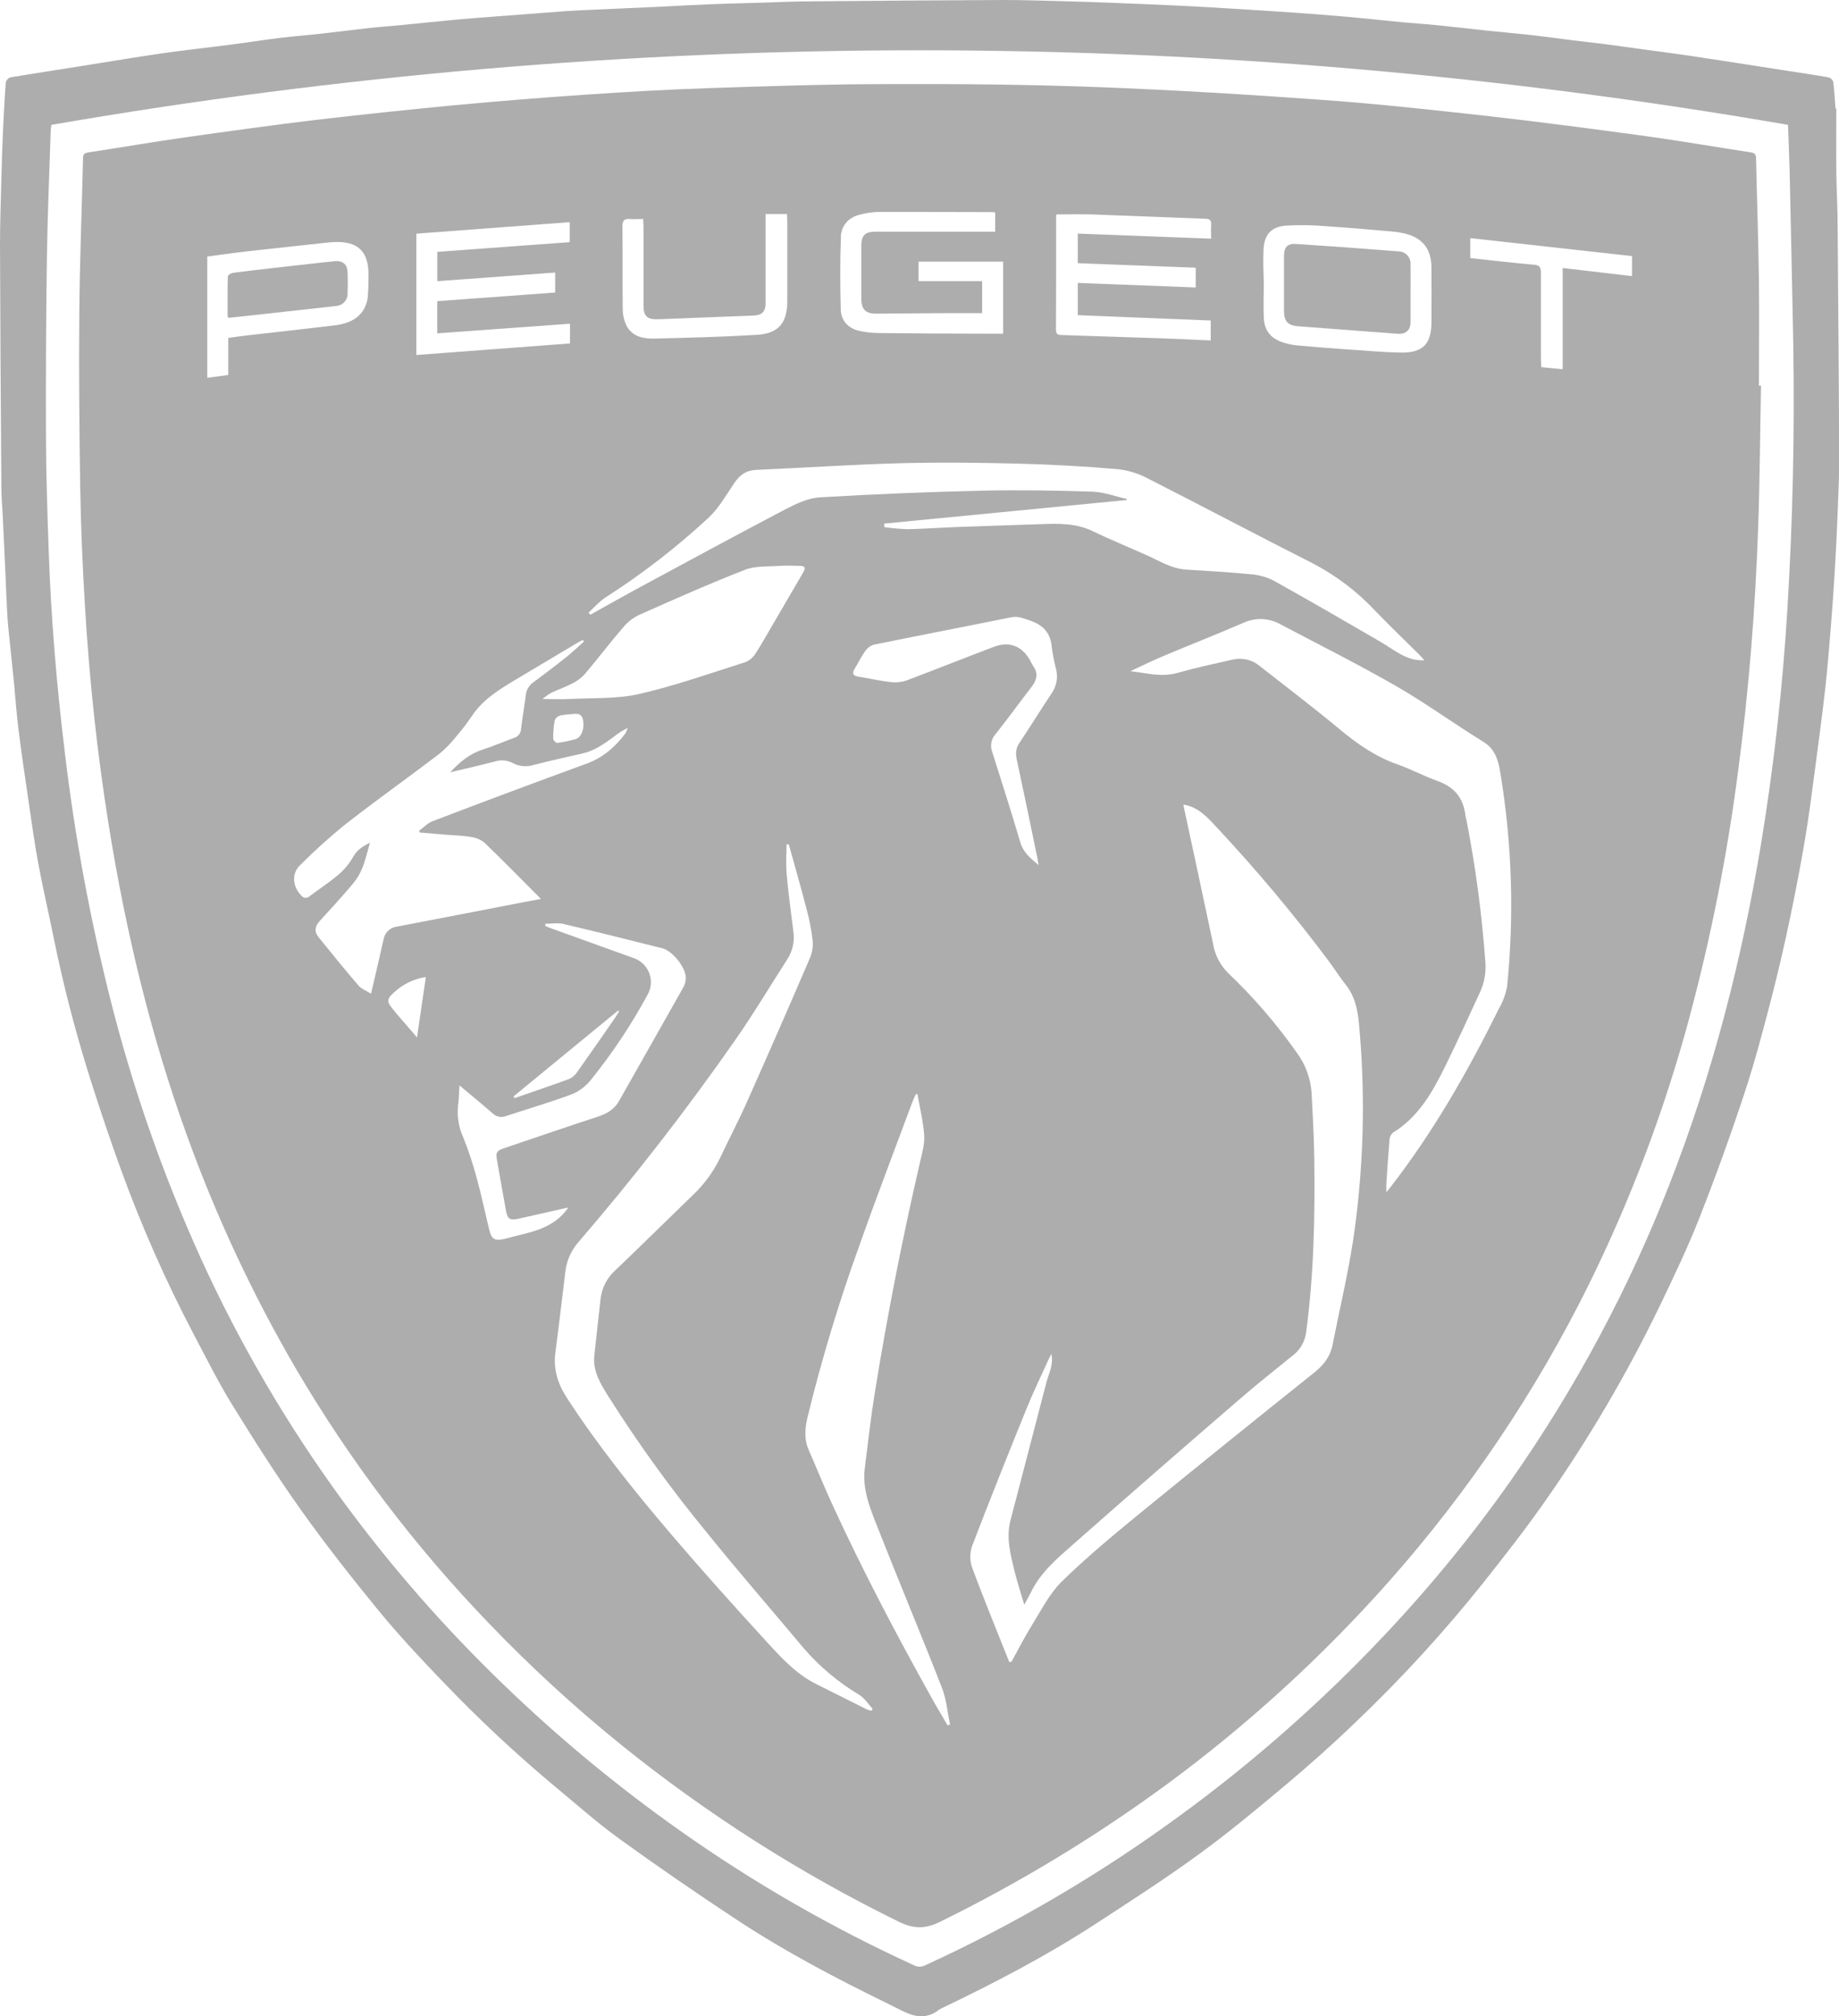 <svg width="52" height="57" viewBox="0 0 52 57" fill="none" xmlns="http://www.w3.org/2000/svg">
<g clip-path="url(#clip0_36_5464)">
<path d="M51.961 6.343C51.961 5.856 51.93 5.37 51.924 4.883C51.918 4.277 51.924 3.672 51.924 3.066H51.901C51.882 2.819 51.869 2.569 51.839 2.322C51.831 2.292 51.815 2.263 51.793 2.24C51.771 2.217 51.744 2.199 51.713 2.189C51.283 2.112 50.851 2.05 50.419 1.983C49.969 1.913 49.518 1.843 49.068 1.773C48.572 1.697 48.076 1.62 47.579 1.547C47.251 1.499 46.916 1.458 46.59 1.413C46.241 1.366 45.892 1.318 45.542 1.269C45.192 1.221 44.842 1.186 44.492 1.142C44.096 1.093 43.701 1.037 43.307 0.993C42.896 0.946 42.485 0.912 42.076 0.869C41.603 0.819 41.13 0.762 40.657 0.715C40.32 0.68 39.981 0.659 39.648 0.629C39.133 0.58 38.619 0.522 38.103 0.476C37.587 0.429 37.083 0.392 36.572 0.356C35.948 0.313 35.324 0.274 34.7 0.236C34.227 0.207 33.754 0.18 33.281 0.157C32.648 0.127 32.015 0.103 31.382 0.077C31.003 0.062 30.616 0.048 30.233 0.039C29.61 0.023 28.988 0 28.366 0C26.534 0.007 24.703 0.023 22.87 0.039C22.428 0.039 21.985 0.064 21.545 0.076C21.077 0.09 20.607 0.099 20.138 0.118C19.604 0.139 19.071 0.17 18.538 0.196L16.753 0.276C16.496 0.287 16.239 0.298 15.983 0.316C15.288 0.367 14.595 0.421 13.901 0.474C13.561 0.5 13.22 0.525 12.88 0.557C12.358 0.606 11.838 0.661 11.316 0.712C11.009 0.741 10.702 0.763 10.395 0.797C9.966 0.844 9.543 0.901 9.111 0.949C8.708 0.994 8.301 1.024 7.898 1.074C7.439 1.13 6.982 1.205 6.523 1.262C5.882 1.346 5.239 1.414 4.598 1.506C3.85 1.613 3.105 1.74 2.359 1.858C1.672 1.969 0.982 2.072 0.295 2.187C0.263 2.198 0.233 2.218 0.21 2.244C0.187 2.269 0.171 2.3 0.163 2.334C0.127 2.831 0.1 3.328 0.079 3.825C0.061 4.238 0.049 4.653 0.039 5.068C0.023 5.686 0 6.31 0 6.925C0.008 9.216 0.021 11.508 0.039 13.8C0.039 14.055 0.064 14.31 0.077 14.565C0.104 15.142 0.131 15.718 0.157 16.295C0.171 16.61 0.182 16.925 0.199 17.237C0.207 17.42 0.221 17.602 0.239 17.785C0.29 18.297 0.345 18.809 0.397 19.32C0.438 19.749 0.467 20.179 0.521 20.606C0.603 21.265 0.699 21.918 0.796 22.572C0.886 23.182 0.969 23.796 1.08 24.398C1.208 25.091 1.37 25.778 1.509 26.47C1.793 27.87 2.153 29.253 2.588 30.614C2.849 31.432 3.123 32.248 3.417 33.056C3.998 34.656 4.687 36.216 5.479 37.724C5.828 38.383 6.161 39.054 6.551 39.689C7.174 40.698 7.811 41.702 8.497 42.668C9.184 43.635 9.938 44.595 10.7 45.525C11.276 46.227 11.898 46.893 12.529 47.548C13.528 48.592 14.584 49.58 15.694 50.506C16.294 51.001 16.875 51.521 17.504 51.976C18.561 52.741 19.64 53.483 20.728 54.202C22.143 55.144 23.647 55.934 25.176 56.678C25.618 56.893 26.055 57.207 26.561 56.81C26.604 56.781 26.651 56.758 26.699 56.739C28.167 56.033 29.61 55.28 30.976 54.39C31.95 53.756 32.93 53.126 33.868 52.443C34.713 51.83 35.518 51.161 36.317 50.491C36.992 49.925 37.653 49.339 38.288 48.728C39.603 47.479 40.831 46.14 41.961 44.721C42.529 44.001 43.097 43.281 43.624 42.531C44.882 40.751 45.989 38.871 46.936 36.91C47.325 36.099 47.715 35.285 48.046 34.448C48.504 33.283 48.93 32.106 49.323 30.916C49.618 30.028 49.854 29.12 50.091 28.214C50.28 27.477 50.452 26.733 50.609 25.987C50.77 25.22 50.917 24.451 51.047 23.679C51.159 23.014 51.241 22.343 51.331 21.675C51.425 20.952 51.525 20.231 51.606 19.509C51.672 18.925 51.72 18.34 51.767 17.754C51.815 17.168 51.853 16.606 51.887 16.032C51.92 15.475 51.946 14.918 51.967 14.361C51.986 13.868 52.008 13.375 52.006 12.881C51.994 10.702 51.98 8.523 51.961 6.343ZM50.541 17.214C50.407 19.43 50.16 21.636 49.801 23.826C49.252 27.137 48.424 30.373 47.197 33.504C46.045 36.454 44.542 39.257 42.722 41.853C41.633 43.399 40.433 44.865 39.133 46.24C37.369 48.11 35.437 49.814 33.359 51.331C31.107 52.981 28.691 54.399 26.15 55.564C26.101 55.587 26.046 55.599 25.992 55.597C25.937 55.596 25.884 55.581 25.836 55.554C23.529 54.499 21.326 53.233 19.255 51.771C17.473 50.515 15.791 49.124 14.225 47.61C12.574 46.02 11.063 44.294 9.707 42.449C8.126 40.291 6.771 37.977 5.666 35.544C4.603 33.195 3.752 30.757 3.123 28.258C2.549 25.98 2.12 23.668 1.841 21.336C1.605 19.421 1.444 17.5 1.377 15.571C1.34 14.509 1.304 13.445 1.3 12.382C1.294 10.704 1.302 9.025 1.325 7.346C1.342 6.121 1.396 4.89 1.435 3.663C1.439 3.618 1.445 3.574 1.453 3.53C17.7 0.719 34.312 0.719 50.559 3.53C50.578 4.08 50.6 4.613 50.611 5.147C50.645 6.659 50.676 8.172 50.706 9.684C50.748 12.199 50.694 14.709 50.541 17.214Z" fill="#939393" fill-opacity="0.76"/>
<path d="M49.736 10.904C49.736 9.912 49.747 8.926 49.736 7.93C49.72 6.781 49.679 5.633 49.655 4.483C49.655 4.367 49.617 4.325 49.501 4.307C48.517 4.157 47.536 3.986 46.55 3.85C45.072 3.648 43.591 3.453 42.108 3.285C40.551 3.111 38.994 2.94 37.432 2.827C35.314 2.673 33.194 2.545 31.071 2.463C29.101 2.389 27.128 2.369 25.156 2.377C23.437 2.377 21.718 2.436 19.999 2.493C18.852 2.531 17.705 2.598 16.558 2.676C15.32 2.76 14.084 2.86 12.848 2.975C11.539 3.1 10.231 3.238 8.925 3.39C7.68 3.541 6.436 3.713 5.195 3.889C4.296 4.018 3.397 4.172 2.502 4.308C2.402 4.323 2.351 4.347 2.348 4.464C2.314 5.93 2.254 7.396 2.242 8.861C2.228 10.514 2.242 12.166 2.269 13.819C2.288 14.92 2.335 16.023 2.401 17.123C2.527 19.212 2.745 21.284 3.077 23.344C3.558 26.333 4.259 29.266 5.292 32.114C6.113 34.39 7.14 36.587 8.359 38.678C9.891 41.291 11.728 43.715 13.832 45.899C15.005 47.121 16.254 48.268 17.573 49.333C19.991 51.282 22.619 52.956 25.41 54.325C25.838 54.535 26.167 54.536 26.59 54.325C28.844 53.217 30.995 51.912 33.017 50.426C35.3 48.742 37.399 46.823 39.279 44.702C41.525 42.166 43.424 39.346 44.926 36.314C46.119 33.894 47.072 31.364 47.772 28.759C48.383 26.477 48.842 24.157 49.145 21.814C49.449 19.534 49.631 17.245 49.713 14.947C49.761 13.6 49.768 12.251 49.794 10.904H49.736ZM35.728 7.057C35.748 6.639 35.936 6.414 36.358 6.378C36.741 6.356 37.126 6.362 37.509 6.396C38.125 6.435 38.739 6.491 39.354 6.544C39.473 6.554 39.592 6.572 39.708 6.598C40.223 6.72 40.472 7.033 40.476 7.561C40.48 8.09 40.476 8.593 40.476 9.109C40.476 9.718 40.236 9.975 39.624 9.967C39.086 9.959 38.551 9.905 38.015 9.872C37.564 9.84 37.115 9.806 36.666 9.764C36.541 9.751 36.418 9.725 36.298 9.687C35.937 9.575 35.754 9.356 35.736 8.984C35.72 8.66 35.736 8.336 35.736 8.013C35.725 7.691 35.713 7.373 35.728 7.057ZM29.86 6.13C29.862 6.107 29.866 6.084 29.872 6.062C30.211 6.062 30.541 6.053 30.871 6.062C31.939 6.099 33.006 6.145 34.075 6.184C34.199 6.184 34.258 6.222 34.247 6.356C34.237 6.49 34.247 6.604 34.247 6.747L30.476 6.604V7.44L33.81 7.568V8.127L30.476 7.998V8.91L34.235 9.06V9.625C33.781 9.605 33.34 9.581 32.897 9.566C31.943 9.534 30.987 9.502 30.032 9.472C29.923 9.472 29.859 9.454 29.859 9.322C29.865 8.259 29.863 7.195 29.864 6.13H29.86ZM23.774 6.704C23.787 6.376 23.994 6.139 24.331 6.064C24.497 6.021 24.668 5.997 24.84 5.992C25.903 5.992 26.966 5.992 28.029 5.996C28.061 5.996 28.093 5.996 28.14 6.005V6.55H27.7C26.725 6.55 25.748 6.55 24.771 6.55C24.455 6.55 24.355 6.652 24.355 6.962C24.355 7.458 24.355 7.954 24.355 8.449C24.355 8.748 24.481 8.87 24.778 8.867C25.429 8.861 26.08 8.856 26.73 8.852C27.074 8.852 27.416 8.852 27.771 8.852V7.949H25.973V7.397H28.365V9.433C28.144 9.433 27.922 9.433 27.702 9.433C26.756 9.433 25.803 9.425 24.852 9.415C24.667 9.414 24.482 9.394 24.301 9.355C23.981 9.283 23.781 9.065 23.773 8.744C23.756 8.064 23.751 7.383 23.778 6.704H23.774ZM17.797 6.191C17.921 6.201 18.045 6.191 18.186 6.191C18.186 6.266 18.196 6.337 18.196 6.407C18.196 7.147 18.196 7.888 18.196 8.628C18.196 8.945 18.299 9.037 18.618 9.025C19.513 8.989 20.408 8.955 21.303 8.921C21.546 8.913 21.648 8.813 21.648 8.564C21.648 7.803 21.648 7.043 21.648 6.283V6.05H22.252C22.252 6.11 22.262 6.179 22.262 6.25C22.262 6.997 22.262 7.743 22.262 8.49C22.262 9.136 22.023 9.432 21.378 9.467C20.418 9.524 19.456 9.549 18.494 9.571C18.174 9.579 17.859 9.508 17.703 9.182C17.641 9.044 17.609 8.895 17.608 8.744C17.599 7.958 17.608 7.172 17.601 6.39C17.604 6.237 17.653 6.181 17.8 6.191H17.797ZM17.17 16.858C18.184 16.206 19.139 15.466 20.023 14.647C20.323 14.373 20.533 13.995 20.765 13.653C20.918 13.428 21.098 13.296 21.38 13.284C22.739 13.224 24.096 13.132 25.456 13.095C26.571 13.066 27.688 13.079 28.803 13.107C29.745 13.131 30.686 13.184 31.625 13.265C31.927 13.302 32.219 13.396 32.487 13.542C34.036 14.329 35.571 15.143 37.124 15.928C37.788 16.275 38.388 16.732 38.897 17.279C39.301 17.698 39.722 18.1 40.135 18.51C40.185 18.56 40.23 18.615 40.276 18.666C39.771 18.693 39.424 18.37 39.033 18.142C38.027 17.557 37.019 16.974 36.005 16.409C35.804 16.309 35.585 16.25 35.361 16.234C34.761 16.175 34.158 16.14 33.555 16.104C33.126 16.081 32.781 15.853 32.408 15.688C31.901 15.463 31.387 15.251 30.887 15.011C30.423 14.789 29.941 14.8 29.446 14.818C28.656 14.846 27.867 14.868 27.079 14.898C26.606 14.916 26.139 14.951 25.667 14.96C25.445 14.953 25.224 14.934 25.005 14.902C25.005 14.868 25.005 14.836 25.005 14.802L31.854 14.136L31.869 14.108C31.54 14.034 31.214 13.909 30.883 13.899C29.842 13.865 28.801 13.848 27.755 13.872C26.23 13.907 24.704 13.97 23.18 14.06C22.852 14.08 22.517 14.238 22.216 14.394C20.852 15.109 19.497 15.843 18.142 16.575C17.654 16.837 17.175 17.111 16.691 17.379L16.643 17.319C16.815 17.156 16.974 16.976 17.17 16.858ZM28.739 21.416C28.939 22.344 29.13 23.276 29.323 24.205C29.336 24.269 29.346 24.333 29.369 24.456C29.122 24.254 28.933 24.09 28.851 23.815C28.597 22.956 28.324 22.103 28.054 21.249C28.023 21.166 28.016 21.076 28.033 20.989C28.049 20.902 28.09 20.821 28.149 20.756C28.499 20.316 28.828 19.861 29.171 19.415C29.314 19.227 29.365 19.044 29.22 18.837C29.183 18.782 29.154 18.722 29.126 18.665C28.895 18.259 28.539 18.119 28.097 18.288C27.28 18.597 26.469 18.922 25.651 19.23C25.51 19.282 25.358 19.301 25.208 19.285C24.893 19.25 24.581 19.18 24.267 19.128C24.103 19.101 24.09 19.024 24.173 18.895C24.273 18.733 24.355 18.557 24.467 18.403C24.526 18.317 24.613 18.254 24.713 18.224C26.005 17.961 27.301 17.712 28.594 17.45C28.794 17.41 28.95 17.488 29.127 17.544C29.505 17.672 29.713 17.904 29.742 18.31C29.771 18.526 29.814 18.74 29.87 18.951C29.893 19.065 29.893 19.182 29.869 19.295C29.845 19.408 29.798 19.516 29.73 19.61C29.43 20.061 29.144 20.521 28.845 20.973C28.797 21.034 28.763 21.105 28.744 21.181C28.726 21.256 28.725 21.335 28.739 21.411V21.416ZM17.631 17.724C17.754 17.578 17.907 17.461 18.08 17.38C19.07 16.941 20.059 16.499 21.069 16.107C21.377 15.987 21.747 16.022 22.089 15.995C22.248 15.983 22.408 15.995 22.568 15.995C22.77 15.995 22.797 16.034 22.695 16.21C22.418 16.69 22.136 17.166 21.857 17.646C21.696 17.919 21.545 18.198 21.371 18.462C21.305 18.575 21.203 18.665 21.083 18.717C20.086 19.033 19.095 19.385 18.078 19.618C17.441 19.764 16.759 19.725 16.098 19.761C15.868 19.774 15.638 19.761 15.34 19.761C15.415 19.697 15.495 19.639 15.579 19.589C15.777 19.494 15.985 19.425 16.178 19.323C16.313 19.258 16.434 19.168 16.535 19.058C16.907 18.618 17.255 18.159 17.631 17.724ZM16.279 20.893C16.108 20.944 15.933 20.98 15.756 21.002C15.722 21.007 15.642 20.926 15.642 20.884C15.64 20.713 15.654 20.543 15.683 20.374C15.694 20.341 15.713 20.31 15.737 20.286C15.762 20.261 15.793 20.242 15.826 20.231C15.956 20.206 16.087 20.191 16.22 20.185C16.364 20.165 16.46 20.198 16.488 20.366C16.527 20.592 16.448 20.84 16.279 20.893ZM11.773 6.606L16.11 6.281V6.846L12.365 7.12V7.949L15.698 7.705V8.27L12.363 8.514V9.424L16.117 9.152V9.709L11.773 10.036V6.606ZM6.454 9.553V10.601L5.861 10.68V7.252C6.232 7.204 6.604 7.15 6.978 7.107C7.742 7.021 8.507 6.94 9.275 6.856C10.044 6.772 10.464 7.024 10.417 7.892C10.419 8.07 10.412 8.248 10.396 8.426C10.323 8.872 10.017 9.131 9.467 9.198C8.643 9.298 7.819 9.387 6.995 9.481C6.815 9.501 6.64 9.529 6.454 9.553ZM10.844 26.565C10.733 27.06 10.617 27.553 10.492 28.09C10.364 28.011 10.225 27.962 10.141 27.866C9.753 27.416 9.379 26.953 9.006 26.492C8.883 26.342 8.901 26.192 9.031 26.047C9.351 25.696 9.675 25.346 9.978 24.984C10.092 24.848 10.183 24.695 10.248 24.531C10.335 24.314 10.386 24.083 10.462 23.822C10.246 23.931 10.096 24.029 9.989 24.218C9.88 24.411 9.738 24.583 9.569 24.727C9.313 24.946 9.026 25.13 8.758 25.333C8.742 25.35 8.722 25.363 8.701 25.371C8.679 25.379 8.656 25.383 8.633 25.381C8.61 25.379 8.588 25.372 8.568 25.361C8.548 25.349 8.531 25.333 8.518 25.314C8.281 25.08 8.234 24.701 8.477 24.467C8.891 24.05 9.328 23.656 9.786 23.288C10.652 22.612 11.55 21.976 12.424 21.31C12.601 21.163 12.762 20.998 12.903 20.817C13.059 20.637 13.203 20.448 13.336 20.252C13.653 19.77 14.129 19.484 14.607 19.198C15.175 18.859 15.743 18.52 16.311 18.182C16.364 18.15 16.422 18.122 16.478 18.093L16.512 18.137C16.344 18.286 16.182 18.442 16.006 18.582C15.7 18.826 15.389 19.06 15.075 19.294C15.016 19.336 14.967 19.39 14.931 19.453C14.895 19.516 14.873 19.585 14.866 19.657C14.826 19.978 14.771 20.297 14.731 20.618C14.728 20.674 14.707 20.727 14.672 20.77C14.637 20.814 14.589 20.845 14.535 20.86C14.242 20.966 13.958 21.093 13.661 21.186C13.295 21.301 13.014 21.527 12.73 21.832C13.176 21.726 13.582 21.635 13.984 21.53C14.069 21.502 14.158 21.491 14.247 21.498C14.336 21.505 14.422 21.53 14.501 21.572C14.588 21.619 14.684 21.649 14.783 21.658C14.882 21.668 14.982 21.657 15.077 21.628C15.54 21.51 16.005 21.405 16.471 21.3C16.81 21.224 17.084 21.029 17.355 20.829C17.476 20.731 17.609 20.647 17.75 20.579C17.732 20.637 17.706 20.694 17.675 20.746C17.391 21.117 17.052 21.418 16.595 21.585C15.135 22.118 13.679 22.662 12.227 23.217C12.088 23.27 11.977 23.394 11.849 23.485L11.872 23.535C12.139 23.558 12.408 23.582 12.677 23.603C12.882 23.62 13.091 23.621 13.291 23.657C13.435 23.672 13.572 23.726 13.687 23.812C14.22 24.324 14.736 24.848 15.296 25.413L14.766 25.512C13.582 25.741 12.4 25.972 11.213 26.197C11.12 26.211 11.034 26.254 10.967 26.321C10.901 26.387 10.858 26.473 10.844 26.565ZM17.476 28.569L17.507 28.588C17.473 28.643 17.442 28.7 17.406 28.753C17.049 29.268 16.693 29.784 16.329 30.294C16.273 30.383 16.193 30.455 16.098 30.501C15.585 30.689 15.066 30.865 14.549 31.045C14.539 31.029 14.529 31.012 14.52 30.996L17.476 28.569ZM11.791 29.327L11.203 28.645C11.177 28.615 11.153 28.583 11.128 28.551C10.923 28.312 10.925 28.245 11.168 28.032C11.412 27.812 11.716 27.669 12.042 27.621C11.959 28.192 11.878 28.737 11.791 29.327ZM14.223 35.033C13.981 35.078 13.898 35.021 13.838 34.781C13.717 34.288 13.614 33.79 13.48 33.302C13.376 32.913 13.249 32.532 13.101 32.158C12.974 31.883 12.922 31.579 12.95 31.277C12.975 31.088 12.979 30.9 12.993 30.685C13.322 30.96 13.632 31.213 13.932 31.477C13.982 31.525 14.044 31.558 14.113 31.57C14.181 31.583 14.252 31.575 14.315 31.548C14.937 31.343 15.567 31.161 16.18 30.931C16.391 30.841 16.576 30.699 16.716 30.518C17.327 29.76 17.865 28.949 18.326 28.093C18.371 28.004 18.398 27.907 18.404 27.807C18.41 27.707 18.395 27.608 18.36 27.514C18.325 27.421 18.27 27.335 18.201 27.264C18.131 27.192 18.047 27.136 17.954 27.098C17.171 26.816 16.385 26.533 15.602 26.251C15.54 26.229 15.479 26.203 15.419 26.178V26.115C15.592 26.115 15.772 26.082 15.935 26.121C16.869 26.34 17.799 26.575 18.729 26.808C19.013 26.881 19.383 27.338 19.391 27.629C19.395 27.721 19.374 27.812 19.332 27.894C18.725 28.975 18.11 30.052 17.5 31.132C17.364 31.374 17.143 31.489 16.891 31.573C16.023 31.855 15.158 32.154 14.292 32.447C14.034 32.532 14.008 32.571 14.06 32.836C14.143 33.307 14.223 33.772 14.31 34.239C14.351 34.46 14.425 34.505 14.644 34.457C15.117 34.352 15.598 34.242 16.07 34.135C15.742 34.622 15.235 34.786 14.706 34.911C14.544 34.947 14.386 34.999 14.223 35.033ZM24.635 48.364C24.594 48.355 24.553 48.342 24.515 48.326C24.036 48.088 23.559 47.849 23.082 47.609C22.514 47.326 22.096 46.869 21.683 46.417C20.759 45.409 19.844 44.39 18.956 43.349C17.915 42.125 16.911 40.873 16.033 39.524C15.775 39.125 15.64 38.713 15.704 38.234C15.806 37.47 15.893 36.702 15.988 35.936C16.026 35.626 16.158 35.336 16.366 35.103C17.936 33.279 19.411 31.377 20.787 29.405C21.31 28.659 21.775 27.875 22.268 27.109C22.415 26.877 22.474 26.601 22.433 26.331C22.369 25.794 22.291 25.258 22.244 24.719C22.218 24.437 22.239 24.154 22.239 23.872H22.305C22.473 24.479 22.648 25.087 22.806 25.697C22.883 25.977 22.939 26.262 22.974 26.55C22.996 26.719 22.976 26.89 22.916 27.049C22.327 28.423 21.727 29.793 21.118 31.159C20.886 31.682 20.617 32.189 20.375 32.707C20.185 33.107 19.923 33.469 19.601 33.775C18.865 34.487 18.137 35.208 17.395 35.915C17.158 36.13 17.01 36.424 16.979 36.742C16.924 37.267 16.86 37.792 16.805 38.316C16.756 38.769 16.987 39.129 17.211 39.489C18.062 40.835 18.998 42.127 20.012 43.357C20.901 44.456 21.828 45.523 22.737 46.608C23.184 47.123 23.711 47.564 24.298 47.914C24.449 48.008 24.553 48.177 24.676 48.311L24.635 48.364ZM26.795 48.775C26.642 48.513 26.484 48.253 26.337 47.988C25.332 46.187 24.374 44.362 23.514 42.487C23.289 41.996 23.089 41.493 22.87 40.999C22.734 40.693 22.759 40.386 22.833 40.07C23.235 38.417 23.728 36.788 24.308 35.188C24.786 33.834 25.301 32.494 25.801 31.148C25.829 31.071 25.867 30.998 25.901 30.923L25.943 30.938C26.01 31.321 26.105 31.703 26.132 32.088C26.15 32.323 26.081 32.57 26.026 32.805C25.523 34.974 25.093 37.161 24.737 39.366C24.622 40.076 24.543 40.791 24.453 41.504C24.377 42.1 24.602 42.64 24.812 43.172C25.409 44.691 26.042 46.197 26.636 47.717C26.762 48.042 26.79 48.406 26.864 48.753L26.795 48.775ZM38.247 35.149C38.095 36.112 37.868 37.063 37.679 38.02C37.613 38.354 37.426 38.592 37.158 38.806C35.493 40.135 33.835 41.473 32.185 42.82C31.444 43.426 30.704 44.044 30.021 44.712C29.677 45.051 29.448 45.511 29.187 45.93C28.975 46.27 28.795 46.627 28.601 46.978L28.538 46.984C28.178 46.078 27.805 45.177 27.47 44.263C27.415 44.059 27.428 43.843 27.509 43.649C27.999 42.372 28.508 41.1 29.023 39.832C29.213 39.361 29.442 38.89 29.653 38.425C29.671 38.385 29.693 38.347 29.729 38.274C29.795 38.584 29.658 38.818 29.593 39.064C29.253 40.371 28.913 41.677 28.572 42.982C28.445 43.469 28.572 43.94 28.685 44.408C28.761 44.717 28.861 45.02 28.962 45.365C29.036 45.228 29.093 45.133 29.141 45.033C29.416 44.454 29.898 44.051 30.365 43.641C31.931 42.26 33.506 40.887 35.089 39.523C35.562 39.115 36.048 38.73 36.532 38.338C36.639 38.26 36.73 38.162 36.799 38.049C36.867 37.936 36.912 37.81 36.931 37.679C37.15 36.05 37.185 34.413 37.163 32.774C37.155 32.148 37.12 31.521 37.087 30.891C37.058 30.487 36.917 30.1 36.678 29.773C36.102 28.952 35.446 28.191 34.718 27.499C34.495 27.274 34.349 26.984 34.299 26.672C34.029 25.387 33.75 24.105 33.476 22.823C33.471 22.798 33.468 22.774 33.464 22.745C33.883 22.814 34.137 23.101 34.397 23.381C35.522 24.583 36.581 25.846 37.567 27.163C37.733 27.386 37.88 27.622 38.053 27.839C38.337 28.195 38.4 28.61 38.436 29.043C38.618 31.077 38.555 33.125 38.249 35.145L38.247 35.149ZM42.613 27.893C42.574 28.107 42.499 28.312 42.391 28.5C41.505 30.289 40.521 32.019 39.288 33.598C39.269 33.623 39.248 33.645 39.2 33.705C39.2 33.604 39.2 33.542 39.2 33.48C39.227 33.065 39.253 32.651 39.289 32.236C39.289 32.159 39.32 32.085 39.374 32.029C40.114 31.581 40.51 30.865 40.873 30.128C41.216 29.431 41.536 28.725 41.863 28.019C41.983 27.746 42.029 27.447 41.997 27.151C41.9 25.828 41.724 24.511 41.471 23.209C41.459 23.15 41.44 23.093 41.434 23.035C41.376 22.553 41.117 22.248 40.657 22.082C40.27 21.945 39.908 21.747 39.521 21.611C38.904 21.395 38.385 21.037 37.889 20.623C37.147 20.005 36.375 19.422 35.617 18.826C35.513 18.738 35.389 18.677 35.256 18.646C35.123 18.615 34.984 18.615 34.851 18.647C34.328 18.767 33.804 18.878 33.289 19.024C32.842 19.153 32.413 19.024 31.964 18.974C32.274 18.831 32.578 18.679 32.893 18.547C33.65 18.229 34.412 17.93 35.164 17.605C35.33 17.529 35.512 17.494 35.695 17.502C35.877 17.511 36.055 17.562 36.214 17.653C37.306 18.23 38.413 18.783 39.482 19.398C40.324 19.883 41.112 20.459 41.943 20.97C42.296 21.189 42.369 21.517 42.428 21.871C42.755 23.86 42.818 25.883 42.615 27.888L42.613 27.893ZM46.147 7.806L44.187 7.576V10.439L43.582 10.38C43.582 10.295 43.572 10.219 43.571 10.143C43.571 9.329 43.571 8.516 43.571 7.704C43.571 7.559 43.539 7.498 43.381 7.484C42.78 7.432 42.182 7.361 41.573 7.296V6.731L46.148 7.24L46.147 7.806Z" fill="#939393" fill-opacity="0.76"/>
<path d="M39.885 8.309C39.885 8.574 39.885 8.837 39.885 9.102C39.885 9.336 39.752 9.453 39.517 9.436C38.578 9.367 37.639 9.296 36.701 9.223C36.412 9.2 36.307 9.08 36.307 8.788C36.307 8.272 36.307 7.757 36.307 7.242C36.307 6.985 36.402 6.88 36.653 6.897C37.618 6.959 38.583 7.029 39.548 7.107C39.595 7.108 39.641 7.118 39.684 7.138C39.727 7.157 39.765 7.185 39.797 7.22C39.828 7.255 39.852 7.296 39.867 7.34C39.882 7.384 39.888 7.431 39.884 7.478C39.89 7.754 39.885 8.032 39.885 8.309Z" fill="#939393" fill-opacity="0.76"/>
<path d="M6.436 8.962C6.436 8.585 6.431 8.201 6.443 7.814C6.443 7.777 6.537 7.72 6.594 7.712C7.325 7.618 8.056 7.54 8.788 7.457C9.011 7.431 9.236 7.407 9.461 7.385C9.689 7.363 9.82 7.468 9.828 7.693C9.836 7.891 9.835 8.09 9.828 8.287C9.833 8.378 9.802 8.467 9.741 8.535C9.68 8.603 9.595 8.644 9.504 8.65C8.496 8.765 7.488 8.873 6.48 8.984C6.464 8.978 6.45 8.971 6.436 8.962Z" fill="#939393" fill-opacity="0.76"/>
</g>
<defs>
<clipPath id="clip0_36_5464">
<rect width="52" height="57" fill="white"/>
</clipPath>
</defs>
</svg>
